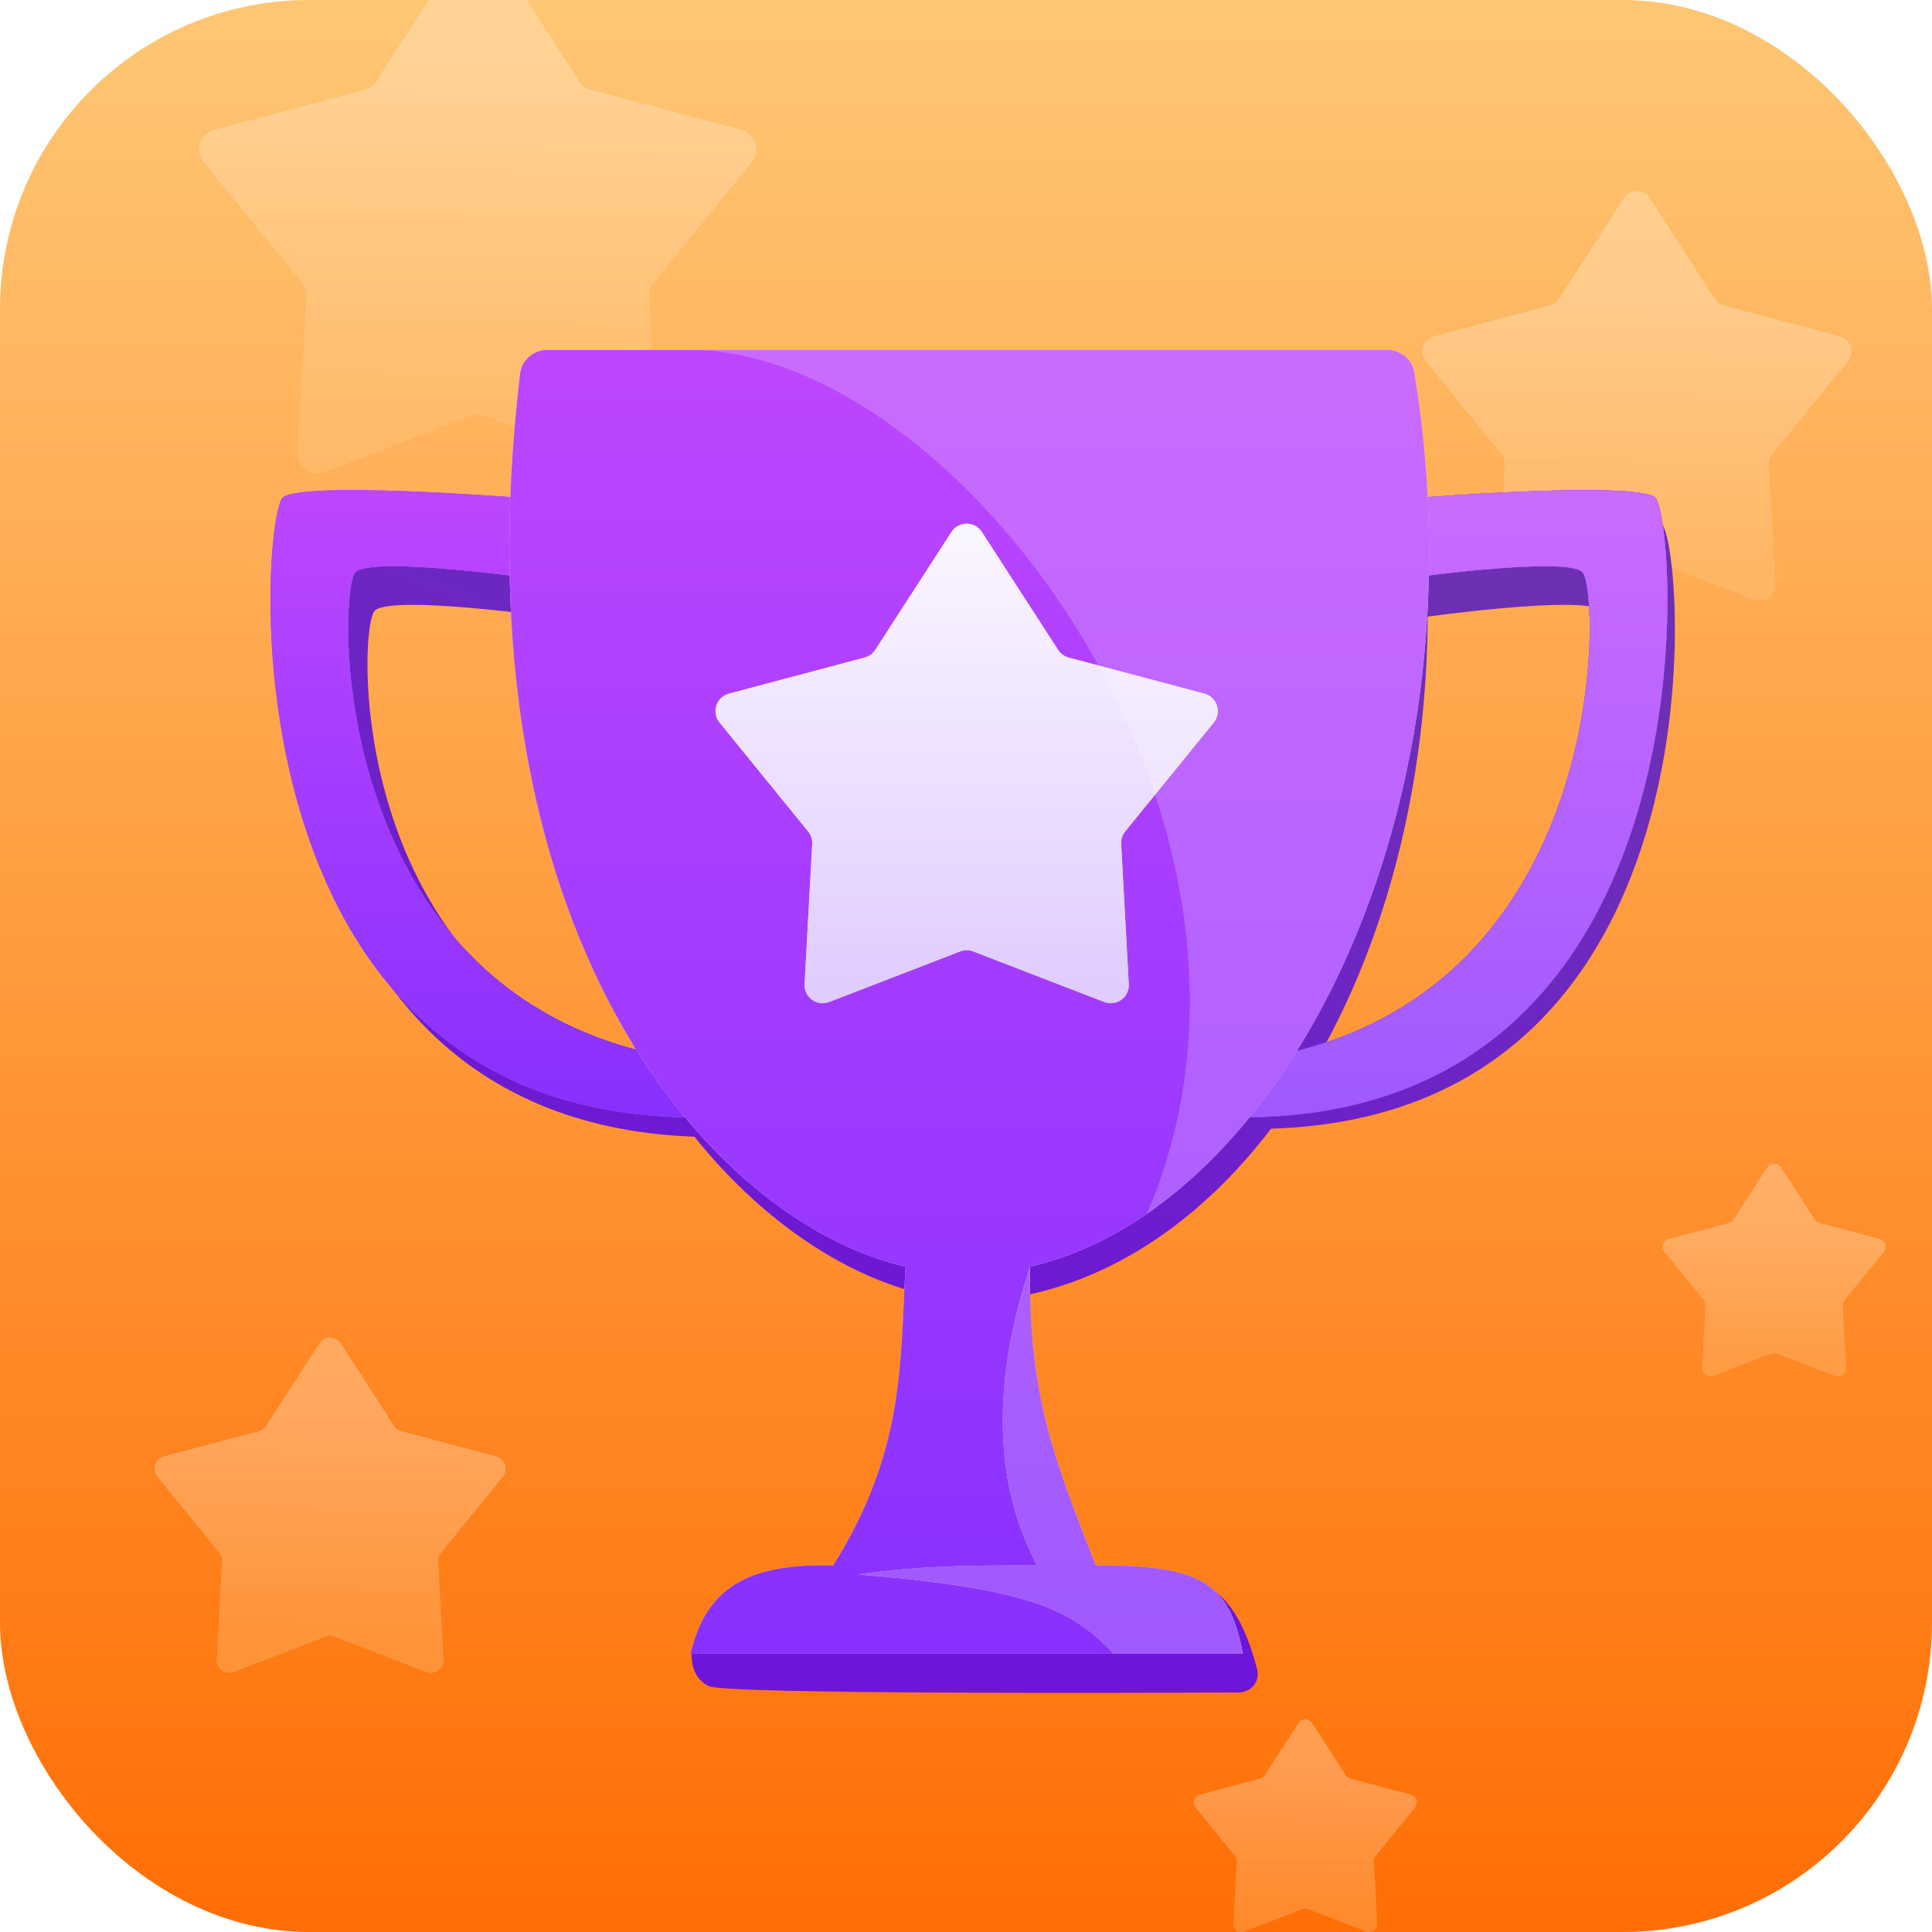 <?xml version="1.0" encoding="UTF-8"?>
<svg xmlns="http://www.w3.org/2000/svg" width="100" height="100" viewBox="0 0 100 100" fill="none">
  <g clip-path="url(#clip0_10415_369145)">
    <rect width="100" height="100" rx="16" fill="url(#paint0_linear_10415_369145)"></rect>
    <g opacity="0.3">
      <path d="M16.535 69.538C16.793 69.139 17.377 69.139 17.635 69.538L20.392 73.803C20.481 73.94 20.617 74.039 20.774 74.081L25.683 75.385C26.142 75.507 26.323 76.062 26.023 76.431L22.818 80.372C22.716 80.498 22.664 80.658 22.672 80.82L22.949 85.892C22.975 86.367 22.502 86.71 22.059 86.538L17.321 84.709C17.169 84.65 17.001 84.65 16.849 84.709L12.111 86.538C11.668 86.71 11.195 86.367 11.221 85.892L11.498 80.82C11.506 80.658 11.454 80.498 11.352 80.372L8.147 76.431C7.847 76.062 8.028 75.507 8.487 75.385L13.396 74.081C13.553 74.039 13.689 73.94 13.777 73.803L16.535 69.538Z" fill="#D9D9D9"></path>
      <path d="M16.535 69.538C16.793 69.139 17.377 69.139 17.635 69.538L20.392 73.803C20.481 73.94 20.617 74.039 20.774 74.081L25.683 75.385C26.142 75.507 26.323 76.062 26.023 76.431L22.818 80.372C22.716 80.498 22.664 80.658 22.672 80.82L22.949 85.892C22.975 86.367 22.502 86.71 22.059 86.538L17.321 84.709C17.169 84.65 17.001 84.65 16.849 84.709L12.111 86.538C11.668 86.71 11.195 86.367 11.221 85.892L11.498 80.82C11.506 80.658 11.454 80.498 11.352 80.372L8.147 76.431C7.847 76.062 8.028 75.507 8.487 75.385L13.396 74.081C13.553 74.039 13.689 73.94 13.777 73.803L16.535 69.538Z" fill="url(#paint1_linear_10415_369145)"></path>
    </g>
    <g opacity="0.3">
      <path d="M23.856 -2.558C24.266 -3.191 25.193 -3.191 25.602 -2.558L29.979 4.213C30.12 4.43 30.336 4.587 30.585 4.653L38.377 6.724C39.106 6.918 39.393 7.799 38.917 8.384L33.83 14.639C33.667 14.84 33.585 15.094 33.599 15.352L34.037 23.402C34.078 24.155 33.328 24.7 32.624 24.428L25.104 21.524C24.863 21.431 24.596 21.431 24.355 21.524L16.834 24.428C16.13 24.7 15.38 24.155 15.421 23.402L15.86 15.352C15.874 15.094 15.792 14.84 15.629 14.639L10.542 8.384C10.066 7.799 10.352 6.918 11.082 6.724L18.873 4.653C19.123 4.587 19.339 4.43 19.479 4.213L23.856 -2.558Z" fill="#D9D9D9"></path>
      <path d="M23.856 -2.558C24.266 -3.191 25.193 -3.191 25.602 -2.558L29.979 4.213C30.12 4.43 30.336 4.587 30.585 4.653L38.377 6.724C39.106 6.918 39.393 7.799 38.917 8.384L33.83 14.639C33.667 14.84 33.585 15.094 33.599 15.352L34.037 23.402C34.078 24.155 33.328 24.7 32.624 24.428L25.104 21.524C24.863 21.431 24.596 21.431 24.355 21.524L16.834 24.428C16.13 24.7 15.38 24.155 15.421 23.402L15.86 15.352C15.874 15.094 15.792 14.84 15.629 14.639L10.542 8.384C10.066 7.799 10.352 6.918 11.082 6.724L18.873 4.653C19.123 4.587 19.339 4.43 19.479 4.213L23.856 -2.558Z" fill="url(#paint2_linear_10415_369145)"></path>
    </g>
    <g opacity="0.3">
      <path d="M84.051 10.265C84.367 9.778 85.08 9.778 85.396 10.265L88.766 15.479C88.874 15.646 89.04 15.767 89.233 15.818L95.232 17.412C95.793 17.561 96.014 18.24 95.647 18.691L91.731 23.507C91.606 23.661 91.542 23.857 91.553 24.056L91.89 30.254C91.922 30.834 91.345 31.254 90.803 31.044L85.012 28.808C84.826 28.736 84.621 28.736 84.435 28.808L78.644 31.044C78.102 31.254 77.525 30.834 77.556 30.254L77.894 24.056C77.905 23.857 77.841 23.661 77.716 23.507L73.799 18.691C73.433 18.24 73.653 17.561 74.215 17.412L80.214 15.818C80.407 15.767 80.573 15.646 80.681 15.479L84.051 10.265Z" fill="#D9D9D9"></path>
      <path d="M84.051 10.265C84.367 9.778 85.08 9.778 85.396 10.265L88.766 15.479C88.874 15.646 89.04 15.767 89.233 15.818L95.232 17.412C95.793 17.561 96.014 18.24 95.647 18.691L91.731 23.507C91.606 23.661 91.542 23.857 91.553 24.056L91.89 30.254C91.922 30.834 91.345 31.254 90.803 31.044L85.012 28.808C84.826 28.736 84.621 28.736 84.435 28.808L78.644 31.044C78.102 31.254 77.525 30.834 77.556 30.254L77.894 24.056C77.905 23.857 77.841 23.661 77.716 23.507L73.799 18.691C73.433 18.24 73.653 17.561 74.215 17.412L80.214 15.818C80.407 15.767 80.573 15.646 80.681 15.479L84.051 10.265Z" fill="url(#paint3_linear_10415_369145)"></path>
    </g>
    <g opacity="0.3">
      <path d="M91.479 60.423C91.642 60.169 92.013 60.169 92.177 60.423L93.926 63.129C93.982 63.216 94.069 63.279 94.168 63.305L97.283 64.133C97.575 64.21 97.689 64.563 97.499 64.797L95.466 67.297C95.4 67.377 95.367 67.479 95.373 67.582L95.548 70.8C95.565 71.101 95.265 71.319 94.984 71.21L91.977 70.049C91.881 70.012 91.774 70.012 91.678 70.049L88.672 71.21C88.39 71.319 88.091 71.101 88.107 70.8L88.282 67.582C88.288 67.479 88.255 67.377 88.19 67.297L86.156 64.797C85.966 64.563 86.081 64.21 86.372 64.133L89.487 63.305C89.587 63.279 89.673 63.216 89.729 63.129L91.479 60.423Z" fill="#D9D9D9"></path>
      <path d="M91.479 60.423C91.642 60.169 92.013 60.169 92.177 60.423L93.926 63.129C93.982 63.216 94.069 63.279 94.168 63.305L97.283 64.133C97.575 64.21 97.689 64.563 97.499 64.797L95.466 67.297C95.4 67.377 95.367 67.479 95.373 67.582L95.548 70.8C95.565 71.101 95.265 71.319 94.984 71.21L91.977 70.049C91.881 70.012 91.774 70.012 91.678 70.049L88.672 71.21C88.39 71.319 88.091 71.101 88.107 70.8L88.282 67.582C88.288 67.479 88.255 67.377 88.19 67.297L86.156 64.797C85.966 64.563 86.081 64.21 86.372 64.133L89.487 63.305C89.587 63.279 89.673 63.216 89.729 63.129L91.479 60.423Z" fill="url(#paint4_linear_10415_369145)"></path>
    </g>
    <g opacity="0.3">
      <path d="M67.213 89.184C67.376 88.931 67.747 88.931 67.91 89.184L69.66 91.891C69.716 91.978 69.803 92.04 69.902 92.067L73.017 92.894C73.308 92.972 73.423 93.324 73.233 93.558L71.2 96.059C71.134 96.139 71.101 96.24 71.107 96.344L71.282 99.561C71.299 99.862 70.999 100.08 70.718 99.972L67.711 98.811C67.615 98.773 67.508 98.773 67.412 98.811L64.406 99.972C64.124 100.08 63.824 99.863 63.841 99.561L64.016 96.344C64.022 96.24 63.989 96.139 63.924 96.059L61.89 93.558C61.7 93.324 61.815 92.972 62.106 92.894L65.221 92.067C65.32 92.04 65.407 91.978 65.463 91.891L67.213 89.184Z" fill="#D9D9D9"></path>
      <path d="M67.213 89.184C67.376 88.931 67.747 88.931 67.91 89.184L69.66 91.891C69.716 91.978 69.803 92.04 69.902 92.067L73.017 92.894C73.308 92.972 73.423 93.324 73.233 93.558L71.2 96.059C71.134 96.139 71.101 96.24 71.107 96.344L71.282 99.561C71.299 99.862 70.999 100.08 70.718 99.972L67.711 98.811C67.615 98.773 67.508 98.773 67.412 98.811L64.406 99.972C64.124 100.08 63.824 99.863 63.841 99.561L64.016 96.344C64.022 96.24 63.989 96.139 63.924 96.059L61.89 93.558C61.7 93.324 61.815 92.972 62.106 92.894L65.221 92.067C65.32 92.04 65.407 91.978 65.463 91.891L67.213 89.184Z" fill="url(#paint5_linear_10415_369145)"></path>
    </g>
    <g filter="url(#filter0_d_10415_369145)">
      <path d="M36.861 57.854C12.143 57.736 14.486 27.553 15.657 26.733C16.829 25.913 27.489 26.733 27.489 26.733L28.66 30.95C28.66 30.95 20.343 29.779 19.406 30.599C18.469 31.419 17.766 51.762 36.041 54.808C36.275 55.862 36.861 57.854 36.861 57.854Z" fill="url(#paint6_linear_10415_369145)"></path>
      <path d="M65.026 57.435C89.743 57.318 87.171 26.938 86 26.118C84.829 25.298 70.875 26.694 70.875 26.694L73.644 30.95C73.644 30.95 81.962 29.779 82.899 30.599C83.836 31.419 84.12 51.343 65.846 54.389C65.611 55.443 65.026 57.435 65.026 57.435Z" fill="url(#paint7_linear_10415_369145)"></path>
      <path d="M27.919 20.35C24.469 49.297 37.804 63.696 47.855 66.007C47.558 70.924 47.872 76.051 44.124 82.026C41.968 81.975 35.806 84.556 35.806 84.556C35.806 84.556 35.663 85.783 36.686 86.274C37.58 86.703 58.817 86.627 64.131 86.601C64.754 86.598 65.225 86.029 65.073 85.425C64.222 82.047 62.324 78.94 57.713 82.026C54.834 76.429 53.157 72.447 53.252 66.007C67.338 62.963 77.275 42.438 72.828 19.618C72.717 18.95 73.505 19.118 72.828 19.118H29.305C28.601 19.118 28.002 19.651 27.919 20.35Z" fill="url(#paint8_linear_10415_369145)"></path>
      <path d="M35.861 56.831C11.143 56.714 13.486 25.553 14.657 24.733C15.829 23.913 26.489 24.733 26.489 24.733L27.66 28.95C27.66 28.95 19.343 27.779 18.406 28.599C17.469 29.419 16.766 50.739 35.041 53.785C35.275 54.839 35.861 56.831 35.861 56.831Z" fill="#D9D9D9"></path>
      <path d="M35.861 56.831C11.143 56.714 13.486 25.553 14.657 24.733C15.829 23.913 26.489 24.733 26.489 24.733L27.66 28.95C27.66 28.95 19.343 27.779 18.406 28.599C17.469 29.419 16.766 50.739 35.041 53.785C35.275 54.839 35.861 56.831 35.861 56.831Z" fill="url(#paint9_linear_10415_369145)"></path>
      <path d="M35.861 56.831C11.143 56.714 13.486 25.553 14.657 24.733C15.829 23.913 26.489 24.733 26.489 24.733L27.66 28.95C27.66 28.95 19.343 27.779 18.406 28.599C17.469 29.419 16.766 50.739 35.041 53.785C35.275 54.839 35.861 56.831 35.861 56.831Z" fill="url(#paint10_linear_10415_369145)"></path>
      <path d="M64.444 56.831C89.162 56.714 86.819 25.553 85.648 24.733C84.476 23.913 73.816 24.733 73.816 24.733L72.644 28.95C72.644 28.95 80.962 27.779 81.899 28.599C82.836 29.419 83.539 50.739 65.264 53.785C65.03 54.839 64.444 56.831 64.444 56.831Z" fill="#D9D9D9"></path>
      <path d="M64.444 56.831C89.162 56.714 86.819 25.553 85.648 24.733C84.476 23.913 73.816 24.733 73.816 24.733L72.644 28.95C72.644 28.95 80.962 27.779 81.899 28.599C82.836 29.419 83.539 50.739 65.264 53.785C65.03 54.839 64.444 56.831 64.444 56.831Z" fill="url(#paint11_linear_10415_369145)"></path>
      <path d="M64.444 56.831C89.162 56.714 86.819 25.553 85.648 24.733C84.476 23.913 73.816 24.733 73.816 24.733L72.644 28.95C72.644 28.95 80.962 27.779 81.899 28.599C82.836 29.419 83.539 50.739 65.264 53.785C65.03 54.839 64.444 56.831 64.444 56.831Z" fill="url(#paint12_linear_10415_369145)"></path>
      <path d="M64.444 56.831C89.162 56.714 86.819 25.553 85.648 24.733C84.476 23.913 73.816 24.733 73.816 24.733L72.644 28.95C72.644 28.95 80.962 27.779 81.899 28.599C82.836 29.419 83.539 50.739 65.264 53.785C65.03 54.839 64.444 56.831 64.444 56.831Z" fill="url(#paint13_linear_10415_369145)"></path>
      <path d="M64.444 56.831C89.162 56.714 86.819 25.553 85.648 24.733C84.476 23.913 73.816 24.733 73.816 24.733L72.644 28.95C72.644 28.95 80.962 27.779 81.899 28.599C82.836 29.419 83.539 50.739 65.264 53.785C65.03 54.839 64.444 56.831 64.444 56.831Z" fill="white" fill-opacity="0.2"></path>
      <path d="M26.919 18.35C23.469 47.297 36.822 62.252 46.873 64.562C46.576 69.48 46.873 74.051 43.124 80.026C38.83 79.925 36.564 81.08 35.744 84.594H64.327C63.624 80.846 62.102 80.026 56.713 80.026C54.435 74.255 53.22 71.003 53.316 64.562C66.334 61.567 76.973 41.123 73.199 18.273C73.088 17.604 72.505 17.118 71.828 17.118H28.305C27.601 17.118 27.002 17.651 26.919 18.35Z" fill="#D9D9D9"></path>
      <path d="M26.919 18.35C23.469 47.297 36.822 62.252 46.873 64.562C46.576 69.48 46.873 74.051 43.124 80.026C38.83 79.925 36.564 81.08 35.744 84.594H64.327C63.624 80.846 62.102 80.026 56.713 80.026C54.435 74.255 53.22 71.003 53.316 64.562C66.334 61.567 76.973 41.123 73.199 18.273C73.088 17.604 72.505 17.118 71.828 17.118H28.305C27.601 17.118 27.002 17.651 26.919 18.35Z" fill="url(#paint14_linear_10415_369145)"></path>
      <path fill-rule="evenodd" clip-rule="evenodd" d="M53.316 64.562C53.22 71.003 54.435 74.255 56.713 80.026C62.102 80.026 63.624 80.846 64.327 84.594H57.65C55.484 82.358 53.517 81.24 44.412 80.494C47.693 80.026 50.27 80.026 53.667 80.026C53.63 79.945 53.585 79.851 53.533 79.742C52.748 78.109 50.418 73.26 53.316 64.562Z" fill="#D9D9D9"></path>
      <path fill-rule="evenodd" clip-rule="evenodd" d="M53.316 64.562C53.22 71.003 54.435 74.255 56.713 80.026C62.102 80.026 63.624 80.846 64.327 84.594H57.65C55.484 82.358 53.517 81.24 44.412 80.494C47.693 80.026 50.27 80.026 53.667 80.026C53.63 79.945 53.585 79.851 53.533 79.742C52.748 78.109 50.418 73.26 53.316 64.562Z" fill="url(#paint15_linear_10415_369145)"></path>
      <path fill-rule="evenodd" clip-rule="evenodd" d="M53.316 64.562C53.22 71.003 54.435 74.255 56.713 80.026C62.102 80.026 63.624 80.846 64.327 84.594H57.65C55.484 82.358 53.517 81.24 44.412 80.494C47.693 80.026 50.27 80.026 53.667 80.026C53.63 79.945 53.585 79.851 53.533 79.742C52.748 78.109 50.418 73.26 53.316 64.562Z" fill="white" fill-opacity="0.2"></path>
      <path d="M49.248 26.536C49.617 25.965 50.453 25.965 50.822 26.536L54.768 32.639C54.894 32.835 55.089 32.976 55.314 33.036L62.338 34.903C62.995 35.077 63.254 35.872 62.824 36.4L58.239 42.038C58.092 42.219 58.018 42.448 58.031 42.68L58.426 49.937C58.463 50.616 57.787 51.107 57.152 50.862L50.373 48.244C50.156 48.16 49.915 48.16 49.698 48.244L42.918 50.862C42.284 51.107 41.608 50.616 41.645 49.937L42.04 42.68C42.053 42.448 41.978 42.219 41.831 42.038L37.246 36.4C36.817 35.872 37.075 35.077 37.733 34.903L44.756 33.036C44.981 32.976 45.176 32.835 45.303 32.639L49.248 26.536Z" fill="#D9D9D9"></path>
      <path d="M49.248 26.536C49.617 25.965 50.453 25.965 50.822 26.536L54.768 32.639C54.894 32.835 55.089 32.976 55.314 33.036L62.338 34.903C62.995 35.077 63.254 35.872 62.824 36.4L58.239 42.038C58.092 42.219 58.018 42.448 58.031 42.68L58.426 49.937C58.463 50.616 57.787 51.107 57.152 50.862L50.373 48.244C50.156 48.16 49.915 48.16 49.698 48.244L42.918 50.862C42.284 51.107 41.608 50.616 41.645 49.937L42.04 42.68C42.053 42.448 41.978 42.219 41.831 42.038L37.246 36.4C36.817 35.872 37.075 35.077 37.733 34.903L44.756 33.036C44.981 32.976 45.176 32.835 45.303 32.639L49.248 26.536Z" fill="url(#paint16_linear_10415_369145)"></path>
      <path fill-rule="evenodd" clip-rule="evenodd" d="M35.743 17.118C49.636 17.118 67.997 41.814 59.357 61.829C69.381 54.935 76.367 37.451 73.198 18.273C73.088 17.604 72.505 17.118 71.827 17.118H35.743Z" fill="white" fill-opacity="0.2"></path>
    </g>
  </g>
  <defs>
    <filter id="filter0_d_10415_369145" x="-2" y="-0.882" width="104" height="104" color-interpolation-filters="sRGB">
      <feFlood flood-opacity="0" result="BackgroundImageFix"></feFlood>
      <feColorMatrix in="SourceAlpha" type="matrix" values="0 0 0 0 0 0 0 0 0 0 0 0 0 0 0 0 0 0 127 0" result="hardAlpha"></feColorMatrix>
      <feOffset dy="1"></feOffset>
      <feGaussianBlur stdDeviation="5"></feGaussianBlur>
      <feComposite in2="hardAlpha" operator="out"></feComposite>
      <feColorMatrix type="matrix" values="0 0 0 0 0.203 0 0 0 0 0.057 0 0 0 0 0.392 0 0 0 0.2 0"></feColorMatrix>
      <feBlend mode="normal" in2="BackgroundImageFix" result="effect1_dropShadow_10415_369145"></feBlend>
      <feBlend mode="normal" in="SourceGraphic" in2="effect1_dropShadow_10415_369145" result="shape"></feBlend>
    </filter>
    <linearGradient id="paint0_linear_10415_369145" x1="49.587" y1="-1.754" x2="49.587" y2="100.228" gradientUnits="userSpaceOnUse">
      <stop stop-color="#FFC876"></stop>
      <stop offset="1" stop-color="#FF6E04"></stop>
    </linearGradient>
    <linearGradient id="paint1_linear_10415_369145" x1="18.05" y1="85.256" x2="18.29" y2="73.999" gradientUnits="userSpaceOnUse">
      <stop stop-color="#FFCB8C"></stop>
      <stop offset="1" stop-color="#FFF4E7"></stop>
    </linearGradient>
    <linearGradient id="paint2_linear_10415_369145" x1="26.261" y1="22.392" x2="26.642" y2="4.524" gradientUnits="userSpaceOnUse">
      <stop stop-color="#FFCB8C"></stop>
      <stop offset="1" stop-color="#FFF4E7"></stop>
    </linearGradient>
    <linearGradient id="paint3_linear_10415_369145" x1="85.903" y1="29.477" x2="86.196" y2="15.718" gradientUnits="userSpaceOnUse">
      <stop stop-color="#FFCB8C"></stop>
      <stop offset="1" stop-color="#FFF4E7"></stop>
    </linearGradient>
    <linearGradient id="paint4_linear_10415_369145" x1="92.44" y1="70.396" x2="92.592" y2="63.254" gradientUnits="userSpaceOnUse">
      <stop stop-color="#FFCB8C"></stop>
      <stop offset="1" stop-color="#FFF4E7"></stop>
    </linearGradient>
    <linearGradient id="paint5_linear_10415_369145" x1="68.174" y1="99.158" x2="68.326" y2="92.015" gradientUnits="userSpaceOnUse">
      <stop stop-color="#FFCB8C"></stop>
      <stop offset="1" stop-color="#FFF4E7"></stop>
    </linearGradient>
    <linearGradient id="paint6_linear_10415_369145" x1="47.57" y1="72.872" x2="65.4" y2="28.332" gradientUnits="userSpaceOnUse">
      <stop stop-color="#6D15D9"></stop>
      <stop offset="1" stop-color="#6D30B5"></stop>
    </linearGradient>
    <linearGradient id="paint7_linear_10415_369145" x1="47.57" y1="72.872" x2="65.4" y2="28.332" gradientUnits="userSpaceOnUse">
      <stop stop-color="#6D15D9"></stop>
      <stop offset="1" stop-color="#6D30B5"></stop>
    </linearGradient>
    <linearGradient id="paint8_linear_10415_369145" x1="47.57" y1="72.872" x2="65.4" y2="28.332" gradientUnits="userSpaceOnUse">
      <stop stop-color="#6D15D9"></stop>
      <stop offset="1" stop-color="#6D30B5"></stop>
    </linearGradient>
    <linearGradient id="paint9_linear_10415_369145" x1="24.944" y1="18.983" x2="24.944" y2="56.737" gradientUnits="userSpaceOnUse">
      <stop stop-color="#A928E4"></stop>
      <stop offset="1" stop-color="#6D1FD8"></stop>
    </linearGradient>
    <linearGradient id="paint10_linear_10415_369145" x1="24.944" y1="18.983" x2="24.944" y2="56.737" gradientUnits="userSpaceOnUse">
      <stop stop-color="#C64AFF"></stop>
      <stop offset="1" stop-color="#8830FF"></stop>
    </linearGradient>
    <linearGradient id="paint11_linear_10415_369145" x1="75.361" y1="18.983" x2="75.361" y2="56.737" gradientUnits="userSpaceOnUse">
      <stop stop-color="#C64AFF"></stop>
      <stop offset="1" stop-color="#8830FF"></stop>
    </linearGradient>
    <linearGradient id="paint12_linear_10415_369145" x1="75.361" y1="18.983" x2="75.361" y2="56.737" gradientUnits="userSpaceOnUse">
      <stop stop-color="#A928E4"></stop>
      <stop offset="1" stop-color="#6D1FD8"></stop>
    </linearGradient>
    <linearGradient id="paint13_linear_10415_369145" x1="75.361" y1="18.983" x2="75.361" y2="56.737" gradientUnits="userSpaceOnUse">
      <stop stop-color="#C64AFF"></stop>
      <stop offset="1" stop-color="#8830FF"></stop>
    </linearGradient>
    <linearGradient id="paint14_linear_10415_369145" x1="50.196" y1="5.925" x2="50.196" y2="84.4" gradientUnits="userSpaceOnUse">
      <stop stop-color="#C64AFF"></stop>
      <stop offset="1" stop-color="#8830FF"></stop>
    </linearGradient>
    <linearGradient id="paint15_linear_10415_369145" x1="50.196" y1="5.925" x2="50.196" y2="84.4" gradientUnits="userSpaceOnUse">
      <stop stop-color="#C64AFF"></stop>
      <stop offset="1" stop-color="#8830FF"></stop>
    </linearGradient>
    <linearGradient id="paint16_linear_10415_369145" x1="50.055" y1="21.63" x2="50.055" y2="54.056" gradientUnits="userSpaceOnUse">
      <stop stop-color="white"></stop>
      <stop offset="1" stop-color="#DDC5FF"></stop>
    </linearGradient>
    <clipPath id="clip0_10415_369145">
      <rect width="100" height="100" rx="16" fill="white"></rect>
    </clipPath>
  </defs>
</svg>
